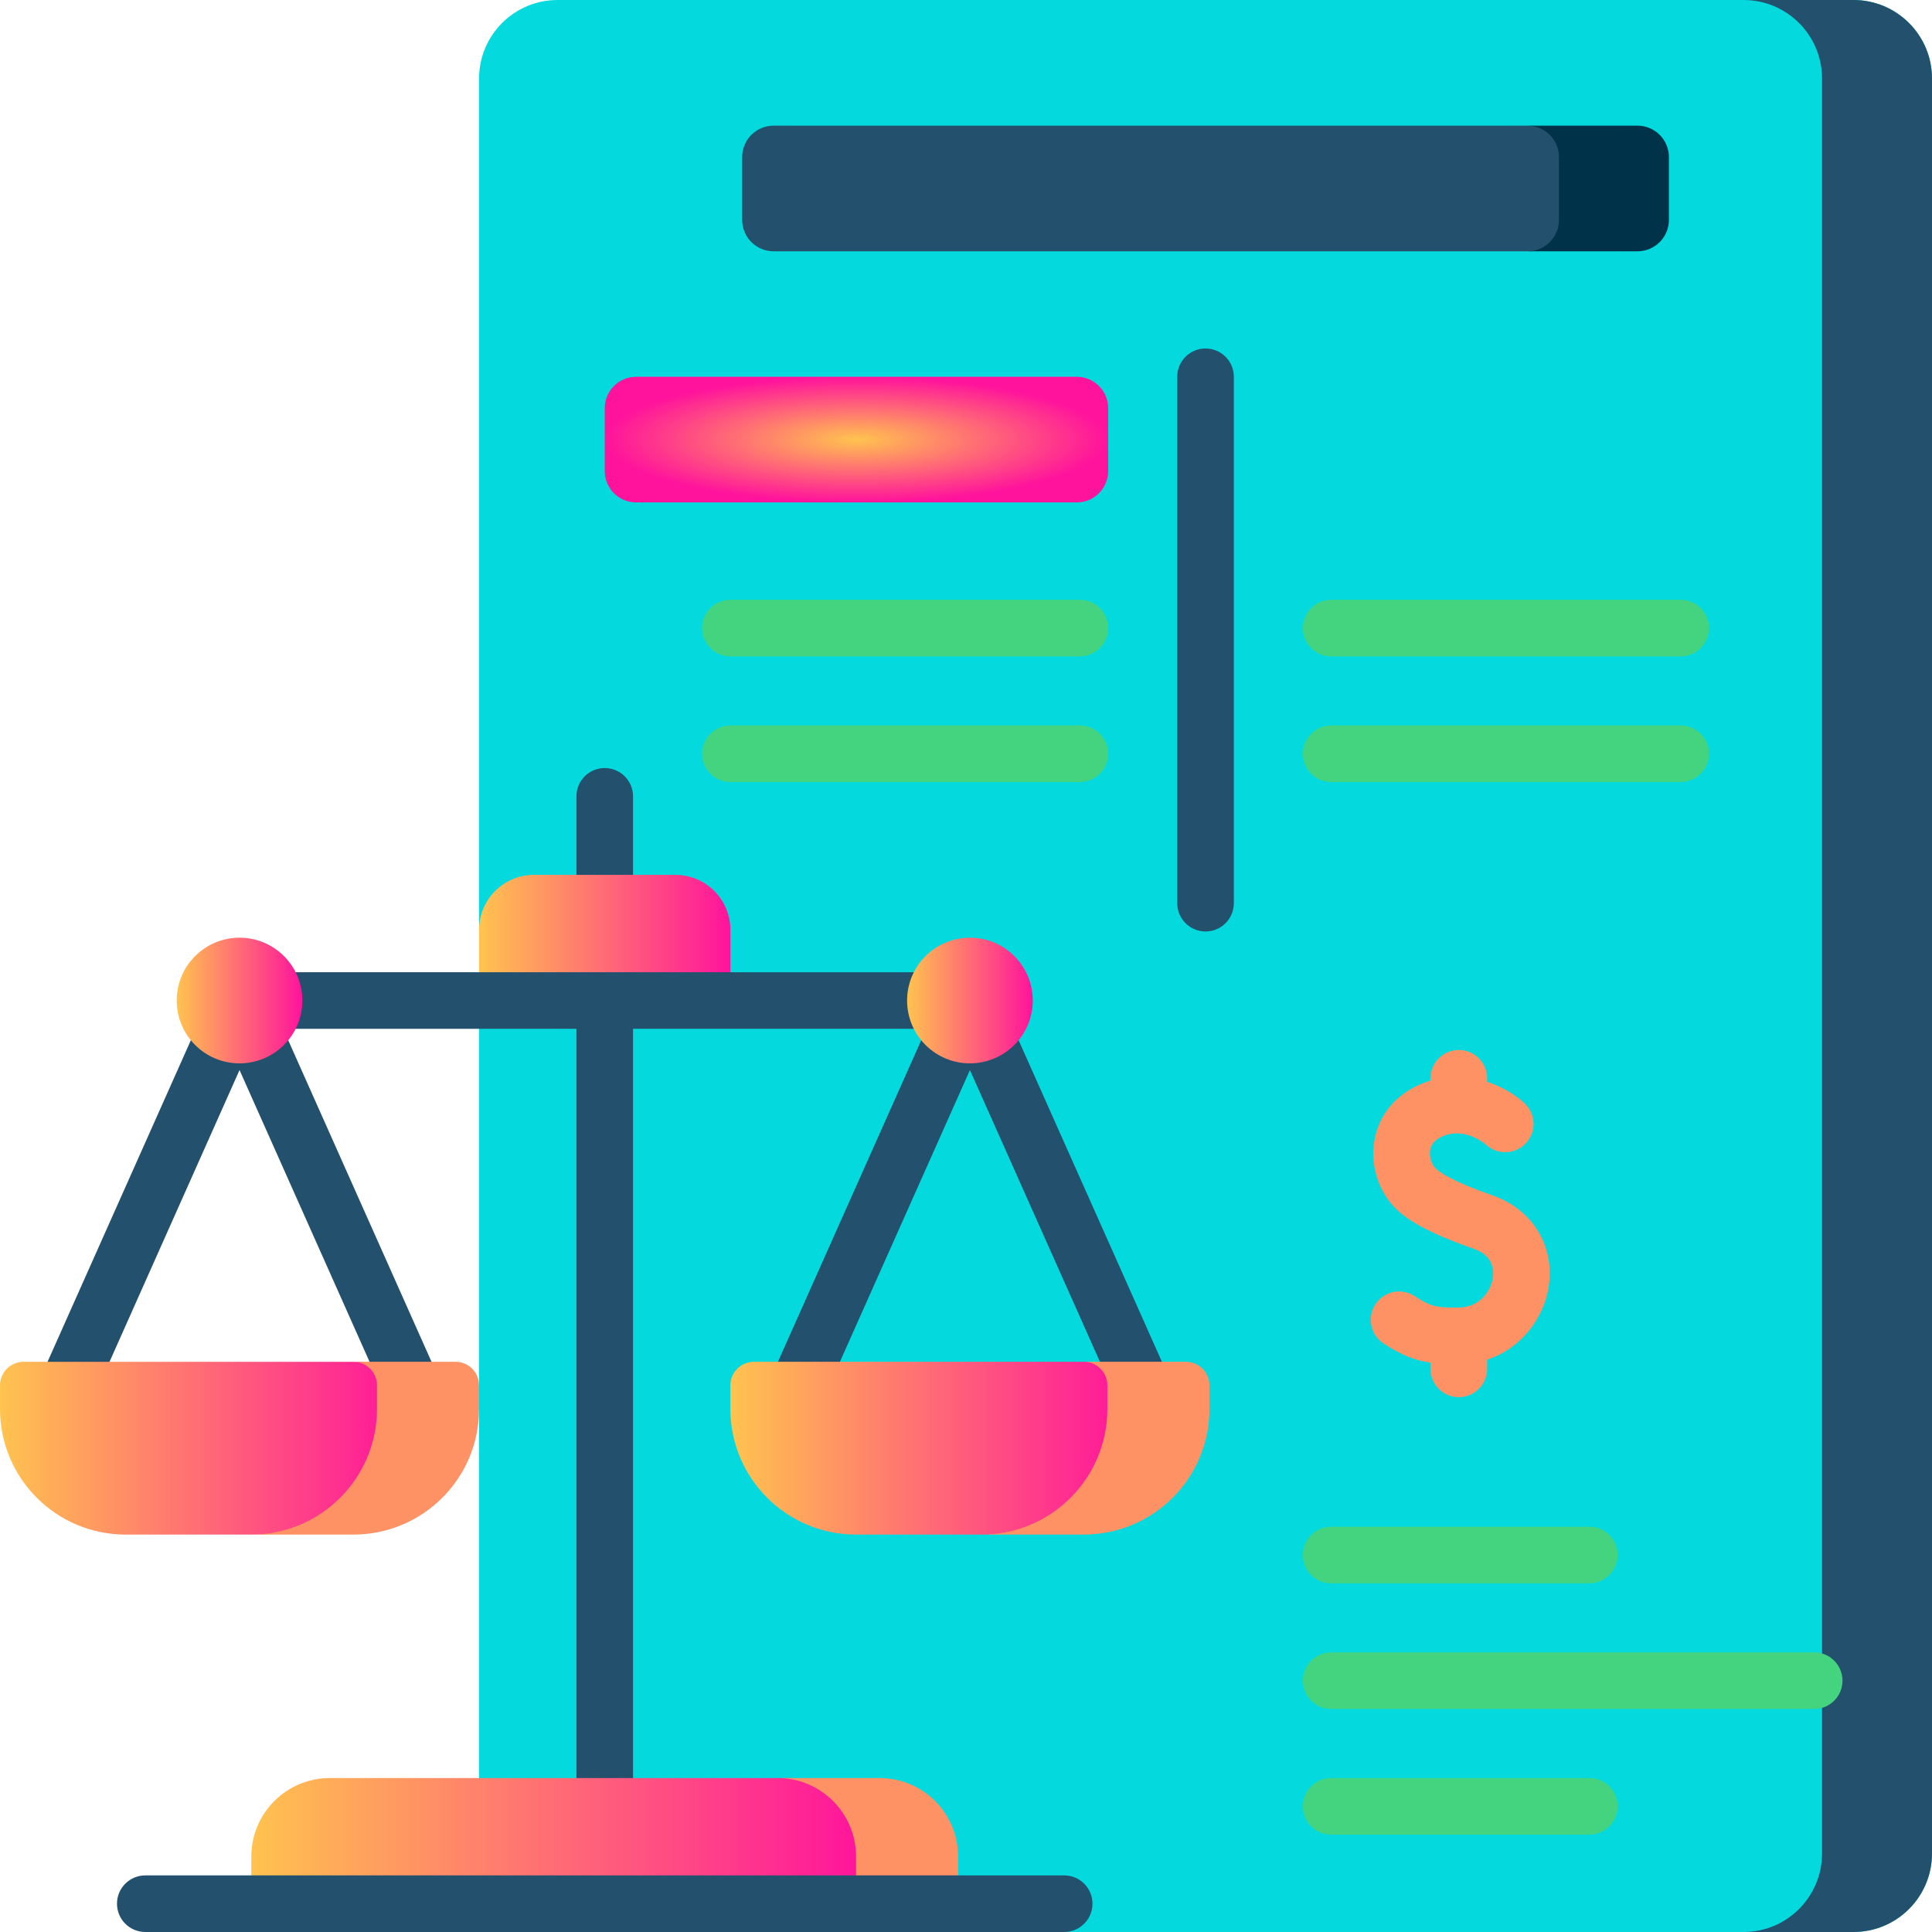 <svg xmlns="http://www.w3.org/2000/svg" xmlns:xlink="http://www.w3.org/1999/xlink" xmlns:svgjs="http://svgjs.dev/svgjs" id="Capa_1" viewBox="0 0 512 512" width="300" height="300"><g width="100%" height="100%" transform="matrix(1,0,0,1,0,0)"><g><path d="m491.187 0h-343.415c-11.495 0-20.813 9.318-20.813 20.813v225.606l7.541 7.227-7.541 11.504v101.984l-3.346 3.406 3.346 2.838v102.7h1.91l153.148 35.922h209.17c11.495 0 20.813-9.318 20.813-20.813v-470.374c0-11.495-9.318-20.813-20.813-20.813z" fill="#04dade" fill-opacity="1" data-original-color="#eaf6ffff" stroke="none" stroke-opacity="1" style=""></path><g><path d="m491.187 0h-29.138c11.495 0 20.813 9.318 20.813 20.813v470.374c0 11.495-9.318 20.813-20.813 20.813h29.138c11.495 0 20.813-9.318 20.813-20.813v-470.374c0-11.495-9.318-20.813-20.813-20.813z" fill="#23506d" fill-opacity="1" data-original-color="#d8ecfeff" stroke="none" stroke-opacity="1" style=""></path></g><path d="m405.297 66.602.707-.023 1.633-.142 8.893-1.126v-30.718l-8.893-1.126-1.468-.128-.956-.038h-.4-199.805c-4.598 0-8.325 3.727-8.325 8.325v16.65c0 4.598 3.727 8.325 8.325 8.325h199.805.484z" fill="#23506d" fill-opacity="1" data-original-color="#918291ff" stroke="none" stroke-opacity="1" style=""></path><g><path d="m285.354 133.151h-116.769c-4.598 0-8.325-3.727-8.325-8.325v-16.65c0-4.598 3.727-8.325 8.325-8.325h116.768c4.598 0 8.325 3.727 8.325 8.325v16.65c.001 4.598-3.727 8.325-8.324 8.325z" fill="url(#SvgjsRadialGradient1012)" fill-opacity="1" data-original-color="#fd8087ff" stroke="none" stroke-opacity="1" style=""></path></g><g><path d="m353.605 133.151h118.85c4.598 0 8.325-3.727 8.325-8.325v-16.65c0-4.598-3.727-8.325-8.325-8.325h-118.85c-4.598 0-8.325 3.727-8.325 8.325v16.65c0 4.598 3.728 8.325 8.325 8.325z" fill="#04dade" fill-opacity="1" data-original-color="#60b7ffff" stroke="none" stroke-opacity="1" style=""></path></g><g><path d="m433.951 33.301h-29.138c4.598 0 8.325 3.727 8.325 8.325v16.65c0 4.598-3.727 8.325-8.325 8.325h29.138c4.598 0 8.325-3.727 8.325-8.325v-16.65c0-4.598-3.727-8.325-8.325-8.325z" fill="#00334a" fill-opacity="1" data-original-color="#7a6d79ff" stroke="none" stroke-opacity="1" style=""></path></g><g><path d="m319.479 246.85c-4.143 0-7.5-3.358-7.5-7.5v-139.499c0-4.142 3.357-7.5 7.5-7.5s7.5 3.358 7.5 7.5v139.499c0 4.142-3.357 7.5-7.5 7.5z" fill="#23506d" fill-opacity="1" data-original-color="#918291ff" stroke="none" stroke-opacity="1" style=""></path></g><g><path d="m286.179 173.952h-92.618c-4.142 0-7.5-3.358-7.5-7.5s3.358-7.5 7.5-7.5h92.618c4.143 0 7.5 3.358 7.5 7.5s-3.358 7.5-7.5 7.5z" fill="#44d47f" fill-opacity="1" data-original-color="#b3dafeff" stroke="none" stroke-opacity="1" style=""></path></g><g><path d="m286.179 207.253h-92.618c-4.142 0-7.5-3.358-7.5-7.5s3.358-7.5 7.5-7.5h92.618c4.143 0 7.5 3.358 7.5 7.5s-3.358 7.5-7.5 7.5z" fill="#44d47f" fill-opacity="1" data-original-color="#b3dafeff" stroke="none" stroke-opacity="1" style=""></path></g><g><path d="m445.398 173.952h-92.618c-4.143 0-7.5-3.358-7.5-7.5s3.357-7.5 7.5-7.5h92.618c4.143 0 7.5 3.358 7.5 7.5s-3.357 7.5-7.5 7.5z" fill="#44d47f" fill-opacity="1" data-original-color="#b3dafeff" stroke="none" stroke-opacity="1" style=""></path></g><g><path d="m445.398 207.253h-92.618c-4.143 0-7.5-3.358-7.5-7.5s3.357-7.5 7.5-7.5h92.618c4.143 0 7.5 3.358 7.5 7.5s-3.357 7.5-7.5 7.5z" fill="#44d47f" fill-opacity="1" data-original-color="#b3dafeff" stroke="none" stroke-opacity="1" style=""></path></g><g><g><g><path d="m421.194 419.598h-68.414c-4.143 0-7.5-3.358-7.5-7.5s3.357-7.5 7.5-7.5h68.414c4.143 0 7.5 3.358 7.5 7.5s-3.357 7.5-7.5 7.5z" fill="#44d47f" fill-opacity="1" data-original-color="#b3dafeff" stroke="none" stroke-opacity="1" style=""></path></g></g><g><g><path d="m421.194 486.199h-68.414c-4.143 0-7.5-3.358-7.5-7.5s3.357-7.5 7.5-7.5h68.414c4.143 0 7.5 3.358 7.5 7.5s-3.357 7.5-7.5 7.5z" fill="#44d47f" fill-opacity="1" data-original-color="#b3dafeff" stroke="none" stroke-opacity="1" style=""></path></g></g><g><g><path d="m480.78 452.898h-128c-4.143 0-7.5-3.358-7.5-7.5s3.357-7.5 7.5-7.5h128c4.143 0 7.5 3.358 7.5 7.5s-3.357 7.5-7.5 7.5z" fill="#44d47f" fill-opacity="1" data-original-color="#b3dafeff" stroke="none" stroke-opacity="1" style=""></path></g></g></g><path d="m395.682 316.844c-5.482-1.938-11.534-4.269-14.847-6.868-1.346-1.055-2.134-3.252-1.834-5.11.295-1.831 1.565-3.125 3.884-3.959 5.678-2.04 10.657 2.208 10.97 2.482 3.039 2.767 7.745 2.573 10.545-.444 2.817-3.036 2.642-7.781-.395-10.599-2.079-1.929-5.564-4.243-9.899-5.666v-.923c0-4.142-3.357-7.5-7.5-7.5s-7.5 3.358-7.5 7.5v.614c-.43.129-.861.266-1.295.422-7.479 2.689-12.443 8.406-13.618 15.685-1.176 7.285 1.724 14.862 7.385 19.302 5.007 3.928 12.142 6.747 19.105 9.208 5.105 1.805 5.259 5.699 4.896 7.86-.617 3.668-3.703 7.632-9.022 7.667-5.81.043-7.338-.2-11.676-3.038-3.467-2.268-8.115-1.295-10.382 2.171-2.268 3.466-1.296 8.115 2.171 10.382 4.729 3.093 8.312 4.497 12.437 5.091v1.645c0 4.142 3.357 7.5 7.5 7.5s7.5-3.358 7.5-7.5v-2.44c9.104-2.963 14.926-11.028 16.265-18.991 1.83-10.897-4.073-20.738-14.69-24.491z" fill="#ff9264" fill-opacity="1" data-original-color="#ffd15bff" stroke="none" stroke-opacity="1" style=""></path><g><g><g><g><g><path d="m160.26 247.774c-4.142 0-7.5-3.358-7.5-7.5v-29.237c0-4.142 3.358-7.5 7.5-7.5s7.5 3.358 7.5 7.5v29.237c0 4.142-3.358 7.5-7.5 7.5z" fill="#23506d" fill-opacity="1" data-original-color="#918291ff" stroke="none" stroke-opacity="1" style=""></path></g></g><g><g><path d="m193.561 265.15h-66.602v-18.732c0-8.046 6.523-14.569 14.569-14.569h37.463c8.046 0 14.569 6.523 14.569 14.569v18.732z" fill="url(#SvgjsLinearGradient1013)" fill-opacity="1" data-original-color="#ffe177ff" stroke="none" stroke-opacity="1" style=""></path></g></g></g></g><g><g><path d="m111.588 380.588c-2.871 0-5.611-1.657-6.855-4.449l-48.104-107.935c-1.686-3.784.014-8.217 3.797-9.904 3.784-1.686 8.218.015 9.904 3.797l48.104 107.936c1.686 3.784-.014 8.217-3.797 9.904-.991.441-2.029.651-3.049.651z" fill="#23506d" fill-opacity="1" data-original-color="#918291ff" stroke="none" stroke-opacity="1" style=""></path></g></g><g><g><path d="m15.371 380.588c-1.02 0-2.057-.209-3.049-.651-3.783-1.687-5.483-6.12-3.797-9.904l48.104-107.936c1.687-3.782 6.12-5.482 9.904-3.797 3.783 1.687 5.483 6.12 3.797 9.904l-48.104 107.935c-1.245 2.791-3.984 4.449-6.855 4.449z" fill="#23506d" fill-opacity="1" data-original-color="#918291ff" stroke="none" stroke-opacity="1" style=""></path></g></g><g><g><path d="m208.932 380.588c-1.02 0-2.057-.209-3.049-.651-3.783-1.687-5.483-6.12-3.797-9.904l48.105-107.936c1.687-3.783 6.125-5.481 9.903-3.797 3.784 1.687 5.484 6.12 3.798 9.904l-48.105 107.936c-1.245 2.79-3.984 4.448-6.855 4.448z" fill="#23506d" fill-opacity="1" data-original-color="#918291ff" stroke="none" stroke-opacity="1" style=""></path></g></g><g><g><path d="m305.149 380.588c-2.871 0-5.61-1.657-6.854-4.449l-48.105-107.935c-1.686-3.784.014-8.217 3.797-9.904 3.781-1.684 8.217.014 9.904 3.797l48.104 107.936c1.686 3.784-.014 8.217-3.798 9.904-.99.441-2.027.651-3.048.651z" fill="#23506d" fill-opacity="1" data-original-color="#918291ff" stroke="none" stroke-opacity="1" style=""></path></g></g><path d="m250.39 257.648h-180.263c-4.142 0-7.5 3.358-7.5 7.5s3.358 7.5 7.5 7.5h82.633v208.374c0 4.142 3.358 7.5 7.5 7.5s7.5-3.358 7.5-7.5v-208.374h82.63c4.142 0 7.5-3.358 7.5-7.5s-3.358-7.5-7.5-7.5z" fill="#23506d" fill-opacity="1" data-original-color="#918291ff" stroke="none" stroke-opacity="1" style=""></path><g><g><circle cx="63.48" cy="265.15" fill="url(#SvgjsLinearGradient1013)" r="16.65" fill-opacity="1" data-original-color="#ffe177ff" stroke="none" stroke-opacity="1" style=""></circle></g></g><g><g><circle cx="257.041" cy="265.15" fill="url(#SvgjsLinearGradient1013)" r="16.65" fill-opacity="1" data-original-color="#ffe177ff" stroke="none" stroke-opacity="1" style=""></circle></g></g><path d="m71.854 406.486 3.519-.328 8.916-2.346 21.68-10.324 1.502-23.839-6.382-7.602-5.443-1.156h-1.987-87.415c-3.448 0-6.244 2.796-6.244 6.244v6.244c0 18.391 14.909 33.301 33.301 33.301h34.102l2.097-.053z" fill="url(#SvgjsLinearGradient1013)" fill-opacity="1" data-original-color="#ffe177ff" stroke="none" stroke-opacity="1" style=""></path><g><g><path d="m120.715 360.89h-27.056c3.448 0 6.244 2.795 6.244 6.244v6.244c0 18.392-14.909 33.301-33.301 33.301h27.057c18.392 0 33.301-14.909 33.301-33.301v-6.244c-.001-3.448-2.796-6.244-6.245-6.244z" fill="#ff9264" fill-opacity="1" data-original-color="#ffd15bff" stroke="none" stroke-opacity="1" style=""></path></g></g><path d="m262.821 406.63 2.956-.167 10.699-1.76 19.076-12.459 3.871-18.724-5.561-10.066-3.836-2.358-1.725-.206h-1.083-87.415c-3.448 0-6.244 2.796-6.244 6.244v6.244c0 18.391 14.909 33.301 33.301 33.301h34.878z" fill="url(#SvgjsLinearGradient1013)" fill-opacity="1" data-original-color="#ffe177ff" stroke="none" stroke-opacity="1" style=""></path><g><g><path d="m314.276 360.89h-27.056c3.448 0 6.244 2.795 6.244 6.244v6.244c0 18.392-14.909 33.301-33.301 33.301h27.057c18.392 0 33.301-14.909 33.301-33.301v-6.244c-.001-3.448-2.796-6.244-6.245-6.244z" fill="#ff9264" fill-opacity="1" data-original-color="#ffd15bff" stroke="none" stroke-opacity="1" style=""></path></g></g><path d="m229.292 478.237-14.266-5.913-5.256-1.125h-3.722-118.633c-11.495 0-20.813 9.318-20.813 20.813v12.488h162.691v-26.263z" fill="url(#SvgjsLinearGradient1013)" fill-opacity="1" data-original-color="#ffe177ff" stroke="none" stroke-opacity="1" style=""></path><g><g><path d="m233.106 471.199h-27.057c11.495 0 20.813 9.318 20.813 20.813v12.488h27.057v-12.488c0-11.494-9.319-20.813-20.813-20.813z" fill="#ff9264" fill-opacity="1" data-original-color="#ffd15bff" stroke="none" stroke-opacity="1" style=""></path></g></g><g><g><path d="m282.017 512h-243.513c-4.142 0-7.5-3.358-7.5-7.5s3.358-7.5 7.5-7.5h243.513c4.143 0 7.5 3.358 7.5 7.5s-3.358 7.5-7.5 7.5z" fill="#23506d" fill-opacity="1" data-original-color="#918291ff" stroke="none" stroke-opacity="1" style=""></path></g></g></g></g><g></g><g></g><g></g><g></g><g></g><g></g><g></g><g></g><g></g><g></g><g></g><g></g><g></g><g></g><g></g></g><defs><radialGradient id="SvgjsRadialGradient1012"><stop stop-opacity="1" stop-color="#ffc34f" offset="0"></stop><stop stop-opacity="1" stop-color="#ff139c" offset="1"></stop></radialGradient><linearGradient id="SvgjsLinearGradient1013"><stop stop-opacity="1" stop-color="#ffc34f" offset="0"></stop><stop stop-opacity="1" stop-color="#ff139c" offset="1"></stop></linearGradient></defs></svg>